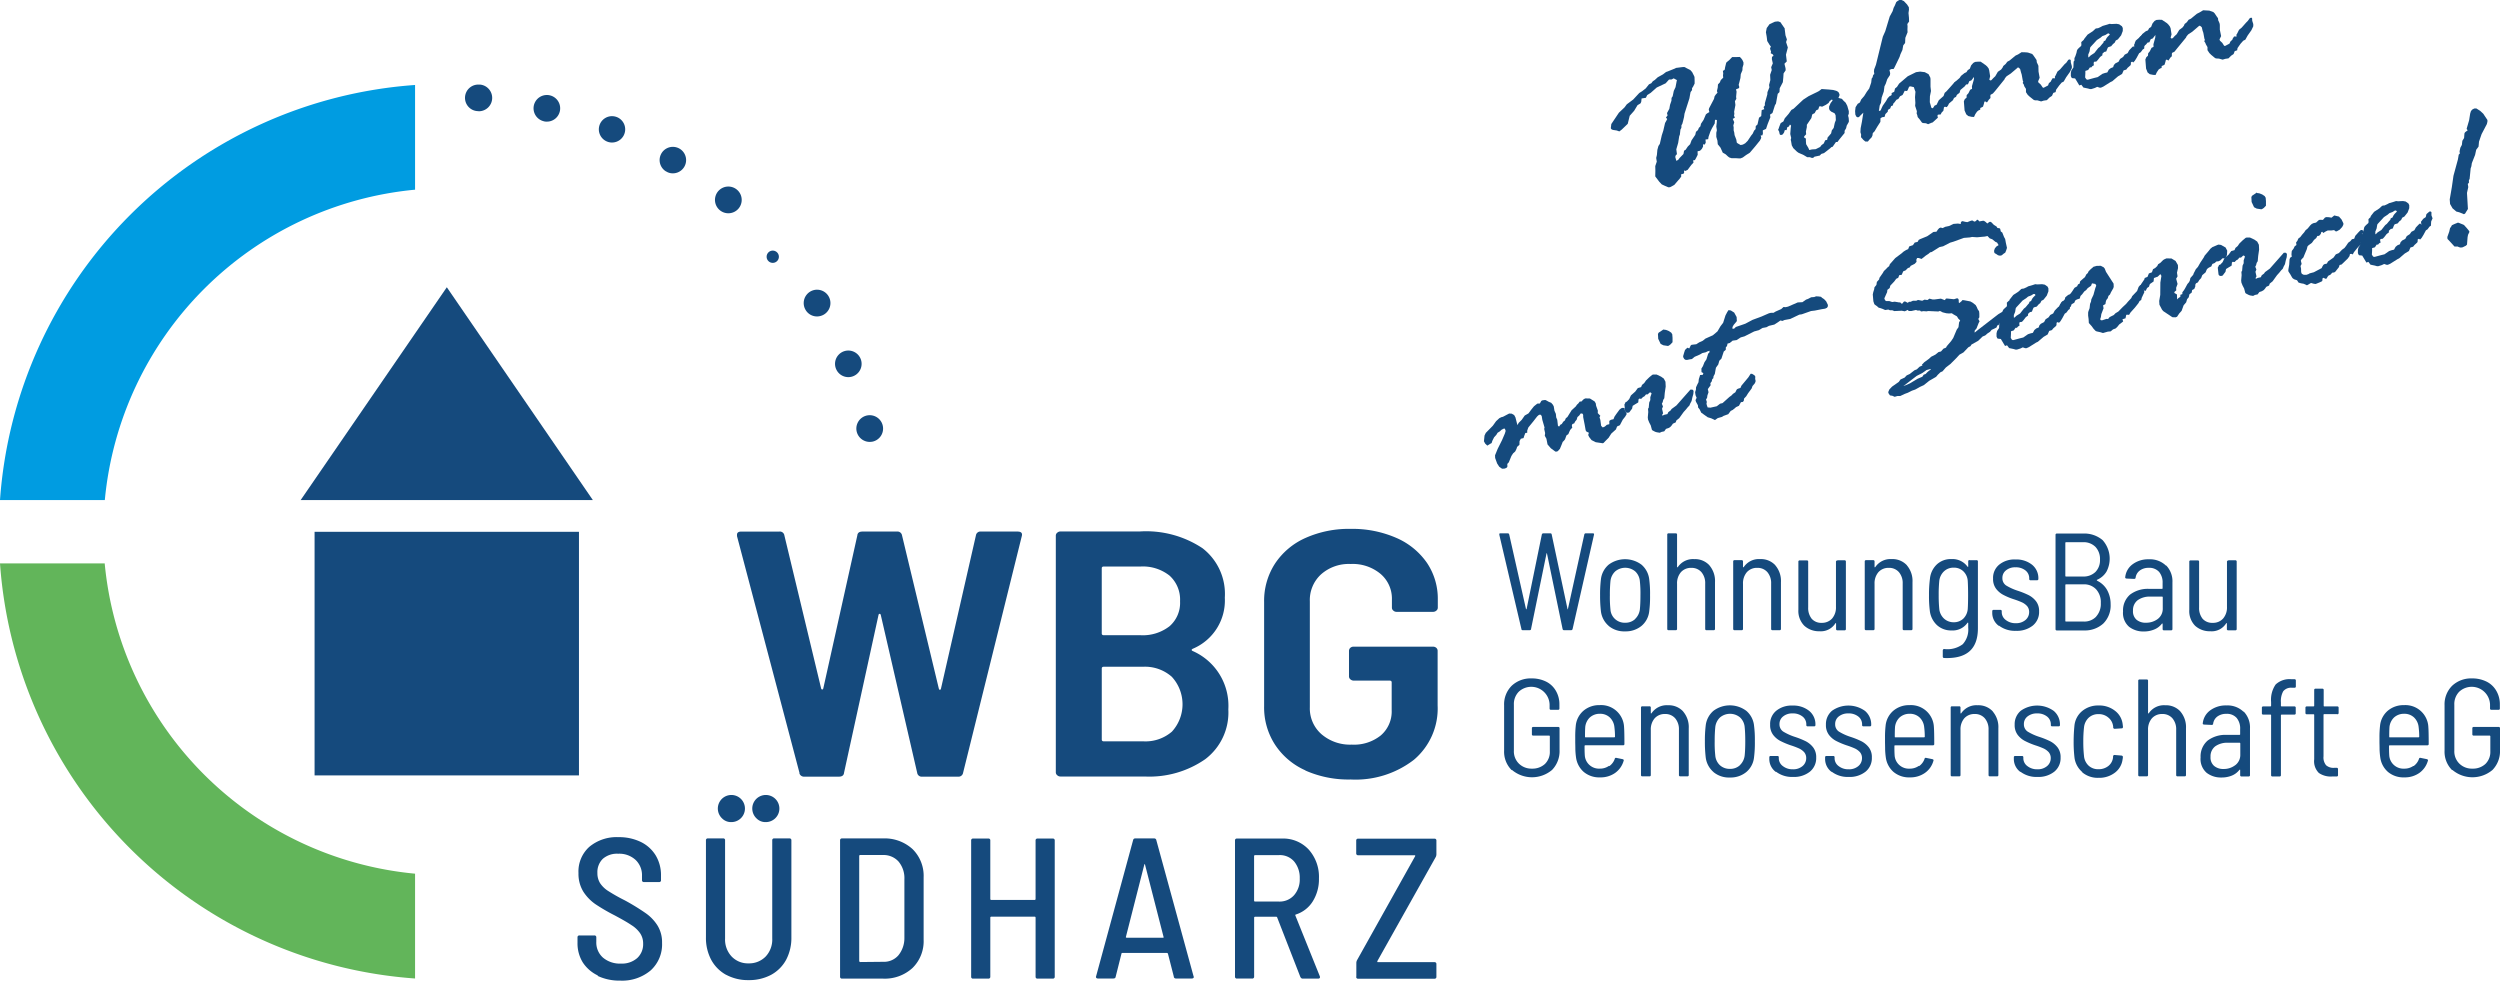 <svg id="Ebene_1" data-name="Ebene 1" xmlns="http://www.w3.org/2000/svg" width="224.476" height="88.049" viewBox="0 0 224.476 88.049">
  <g id="Gruppe_10" data-name="Gruppe 10">
    <g id="Gruppe_8" data-name="Gruppe 8" transform="translate(0 7.595)">
      <rect id="Rechteck_4" data-name="Rechteck 4" width="23.739" height="21.873" transform="translate(28.246 40.156)" fill="#154a7d"/>
      <path id="Pfad_5" data-name="Pfad 5" d="M25.76,43.716,38.882,24.61,51.993,43.716Z" transform="translate(1.238 -6.412)" fill="#154a7d"/>
      <path id="Pfad_6" data-name="Pfad 6" d="M51.3,84.14a3.288,3.288,0,0,1-1.352-1.174,3.253,3.253,0,0,1-.472-1.761v-.482a.16.16,0,0,1,.178-.178h1.331a.16.16,0,0,1,.178.178v.4a1.806,1.806,0,0,0,.6,1.415,2.353,2.353,0,0,0,1.625.535,2.067,2.067,0,0,0,1.446-.493,1.684,1.684,0,0,0,.535-1.3,1.63,1.63,0,0,0-.272-.933,2.672,2.672,0,0,0-.786-.734c-.335-.231-.838-.514-1.478-.859a16.838,16.838,0,0,1-1.75-1.017,4.007,4.007,0,0,1-1.09-1.132,3.064,3.064,0,0,1-.43-1.656,2.973,2.973,0,0,1,.985-2.369,3.833,3.833,0,0,1,2.62-.859,4.454,4.454,0,0,1,1.991.43A3.209,3.209,0,0,1,56.5,73.365a3.426,3.426,0,0,1,.472,1.8v.409a.156.156,0,0,1-.178.178H55.444a.16.16,0,0,1-.178-.178V75.2a1.887,1.887,0,0,0-.576-1.436,2.154,2.154,0,0,0-1.562-.555,1.937,1.937,0,0,0-1.373.451,1.658,1.658,0,0,0-.493,1.279,1.688,1.688,0,0,0,.241.912,2.438,2.438,0,0,0,.744.713,16.121,16.121,0,0,0,1.488.838,19.768,19.768,0,0,1,1.876,1.153,3.875,3.875,0,0,1,1.048,1.1,2.865,2.865,0,0,1,.409,1.562,3.157,3.157,0,0,1-1.017,2.463,3.962,3.962,0,0,1-2.735.922,4.592,4.592,0,0,1-2.023-.419" transform="translate(2.379 -4.147)" fill="#154a7d"/>
      <path id="Pfad_7" data-name="Pfad 7" d="M65.029,70.211a1.217,1.217,0,1,1,.828.325,1.113,1.113,0,0,1-.828-.325m-3.092,0a1.217,1.217,0,1,1,.828.325,1.113,1.113,0,0,1-.828-.325M62.3,84.255A3.358,3.358,0,0,1,60.952,82.9a4.179,4.179,0,0,1-.472-2.023v-8.7A.16.16,0,0,1,60.658,72h1.362a.156.156,0,0,1,.178.178v8.8a2.228,2.228,0,0,0,.587,1.625,2.014,2.014,0,0,0,1.52.618,2.061,2.061,0,0,0,1.541-.618,2.227,2.227,0,0,0,.587-1.625v-8.8A.16.16,0,0,1,66.611,72h1.363a.16.16,0,0,1,.178.178v8.7A4.208,4.208,0,0,1,67.68,82.9a3.358,3.358,0,0,1-1.352,1.352,4.179,4.179,0,0,1-2.023.472,4.1,4.1,0,0,1-2-.472" transform="translate(2.907 -4.315)" fill="#154a7d"/>
      <path id="Pfad_8" data-name="Pfad 8" d="M73.773,82.929l2.065-.021a1.711,1.711,0,0,0,1.373-.587,2.446,2.446,0,0,0,.535-1.572V75.5a2.316,2.316,0,0,0-.524-1.593,1.8,1.8,0,0,0-1.4-.587H73.762s-.073.021-.073.073v9.454s.021.073.073.073m-1.792,1.31V72.008a.16.16,0,0,1,.178-.178H75.8a3.71,3.71,0,0,1,2.673.954,3.362,3.362,0,0,1,1,2.536v5.607a3.362,3.362,0,0,1-1,2.536,3.676,3.676,0,0,1-2.673.954H72.148a.16.16,0,0,1-.178-.178" transform="translate(3.46 -4.142)" fill="#154a7d"/>
      <path id="Pfad_9" data-name="Pfad 9" d="M89.164,71.84h1.363a.16.16,0,0,1,.178.178V84.239a.16.16,0,0,1-.178.178H89.164a.16.16,0,0,1-.178-.178V78.925s-.021-.073-.073-.073h-3.92s-.073.021-.073.073v5.314a.16.16,0,0,1-.178.178H83.378a.16.16,0,0,1-.178-.178V72.018a.16.16,0,0,1,.178-.178h1.363a.156.156,0,0,1,.178.178v5.261s.021.073.073.073h3.92s.073-.021.073-.073V72.018a.16.16,0,0,1,.178-.178" transform="translate(4 -4.141)" fill="#154a7d"/>
      <path id="Pfad_10" data-name="Pfad 10" d="M96.584,80.718a.171.171,0,0,0,.063.031H99.9a.082.082,0,0,0,.063-.031c.021-.021.021-.031,0-.042l-1.666-6.5s-.021-.042-.031-.042-.021.01-.031.042l-1.656,6.5v.042m4.308,3.532-.535-2.086a.143.143,0,0,0-.094-.052H96.28c-.063,0-.094.021-.094.052l-.524,2.086c-.01.1-.084.157-.2.157h-1.4a.181.181,0,0,1-.136-.052.139.139,0,0,1-.021-.147l3.322-12.221a.185.185,0,0,1,.2-.157h1.687a.185.185,0,0,1,.2.157l3.343,12.221.021.052c0,.094-.063.147-.178.147H101.08a.185.185,0,0,1-.2-.157" transform="translate(4.514 -4.142)" fill="#154a7d"/>
      <path id="Pfad_11" data-name="Pfad 11" d="M107.519,73.4v4.025s.021.073.073.073h2.17a1.726,1.726,0,0,0,1.342-.566,2.134,2.134,0,0,0,.514-1.5,2.281,2.281,0,0,0-.5-1.53,1.693,1.693,0,0,0-1.352-.576h-2.17s-.073.021-.073.073m4.15,10.869-2.086-5.356s-.031-.052-.073-.052h-1.918s-.073.021-.073.073v5.3a.16.16,0,0,1-.178.178h-1.362a.16.16,0,0,1-.178-.178V72.018a.16.16,0,0,1,.178-.178H110a3.129,3.129,0,0,1,2.421.985,3.672,3.672,0,0,1,.922,2.589,3.75,3.75,0,0,1-.555,2.065,2.781,2.781,0,0,1-1.53,1.184c-.031.01-.052.042-.031.094l2.19,5.439.021.073c0,.094-.052.147-.157.147h-1.4a.21.21,0,0,1-.2-.147" transform="translate(5.086 -4.141)" fill="#154a7d"/>
      <path id="Pfad_12" data-name="Pfad 12" d="M116.2,84.238V83.012a.571.571,0,0,1,.052-.231l5.23-9.359a.12.12,0,0,0,0-.063c0-.021-.021-.021-.042-.021h-5.073a.16.16,0,0,1-.178-.178V72.028a.16.16,0,0,1,.178-.178h6.844a.16.16,0,0,1,.178.178v1.226a.571.571,0,0,1-.052.231l-5.251,9.359a.12.12,0,0,0,0,.063c0,.021.021.031.042.031h5.083a.16.16,0,0,1,.178.178v1.132a.16.16,0,0,1-.178.178h-6.844a.16.16,0,0,1-.178-.178" transform="translate(5.586 -4.141)" fill="#154a7d"/>
      <path id="Pfad_13" data-name="Pfad 13" d="M130.431,54.274l-1.981-8.447v-.052c-.01-.052.021-.084.094-.084h.66c.073,0,.115.031.136.115l1.5,6.666s.021.042.031.042.021-.01.031-.042l1.363-6.666a.135.135,0,0,1,.136-.115h.618c.084,0,.126.031.136.115l1.415,6.666s.01.042.021.042.021-.01.021-.042l1.467-6.666a.128.128,0,0,1,.136-.115h.639c.084,0,.115.042.094.136l-1.918,8.447a.135.135,0,0,1-.136.115h-.629c-.073,0-.115-.031-.136-.115l-1.4-6.771-.021-.042a.115.115,0,0,0-.021.042L131.3,54.274c0,.073-.052.115-.136.115h-.6a.121.121,0,0,1-.136-.115" transform="translate(6.175 -5.398)" fill="#154a7d"/>
      <path id="Pfad_14" data-name="Pfad 14" d="M140.214,53.287a1.42,1.42,0,0,0,.44-.87c.031-.3.052-.723.052-1.268a10.16,10.16,0,0,0-.052-1.268,1.349,1.349,0,0,0-.419-.88,1.4,1.4,0,0,0-1.792,0,1.41,1.41,0,0,0-.43.88,12.572,12.572,0,0,0-.052,1.268,10.16,10.16,0,0,0,.052,1.268,1.272,1.272,0,0,0,1.321,1.195,1.263,1.263,0,0,0,.891-.325m-2.369.608a2.049,2.049,0,0,1-.7-1.321,11.688,11.688,0,0,1-.073-1.436,11.109,11.109,0,0,1,.073-1.415,2.041,2.041,0,0,1,.692-1.321,2.463,2.463,0,0,1,2.956,0,2.041,2.041,0,0,1,.692,1.321,9.783,9.783,0,0,1,.073,1.415,10.112,10.112,0,0,1-.073,1.436,1.992,1.992,0,0,1-.692,1.321,2.225,2.225,0,0,1-1.478.493,2.172,2.172,0,0,1-1.478-.493" transform="translate(6.59 -5.292)" fill="#154a7d"/>
      <path id="Pfad_15" data-name="Pfad 15" d="M146.624,48.572a2.152,2.152,0,0,1,.5,1.509v4.182a.111.111,0,0,1-.126.126h-.629a.111.111,0,0,1-.126-.126V50.207a1.514,1.514,0,0,0-.335-1.027,1.155,1.155,0,0,0-.912-.388,1.2,1.2,0,0,0-.933.388,1.523,1.523,0,0,0-.346,1.048v4.035a.111.111,0,0,1-.126.126h-.629a.111.111,0,0,1-.126-.126V45.816a.111.111,0,0,1,.126-.126h.629a.111.111,0,0,1,.126.126v2.893s0,.031.021.031.021,0,.042-.01a1.637,1.637,0,0,1,1.478-.723,1.754,1.754,0,0,1,1.363.555" transform="translate(6.867 -5.398)" fill="#154a7d"/>
      <path id="Pfad_16" data-name="Pfad 16" d="M152.274,48.466a2.152,2.152,0,0,1,.5,1.509v4.182a.111.111,0,0,1-.126.126h-.629a.111.111,0,0,1-.126-.126V50.1a1.514,1.514,0,0,0-.335-1.027,1.155,1.155,0,0,0-.912-.388,1.2,1.2,0,0,0-.933.388,1.523,1.523,0,0,0-.346,1.048v4.035a.111.111,0,0,1-.126.126h-.629a.111.111,0,0,1-.126-.126V48.12a.111.111,0,0,1,.126-.126h.629a.111.111,0,0,1,.126.126V48.6s0,.031.021.031.021,0,.042-.01a1.637,1.637,0,0,1,1.478-.723,1.754,1.754,0,0,1,1.363.555" transform="translate(7.138 -5.292)" fill="#154a7d"/>
      <path id="Pfad_17" data-name="Pfad 17" d="M157.581,48h.629a.111.111,0,0,1,.126.126v6.037a.111.111,0,0,1-.126.126h-.629a.111.111,0,0,1-.126-.126v-.482s0-.042-.021-.042a.054.054,0,0,0-.042.021,1.54,1.54,0,0,1-1.425.713,1.942,1.942,0,0,1-1.362-.493,1.882,1.882,0,0,1-.535-1.436V48.136a.111.111,0,0,1,.126-.126h.629a.111.111,0,0,1,.126.126v4.087a1.543,1.543,0,0,0,.314,1.027,1.13,1.13,0,0,0,.891.367,1.218,1.218,0,0,0,.943-.388,1.523,1.523,0,0,0,.346-1.048V48.147a.111.111,0,0,1,.126-.126" transform="translate(7.407 -5.287)" fill="#154a7d"/>
      <path id="Pfad_18" data-name="Pfad 18" d="M163.544,48.466a2.152,2.152,0,0,1,.5,1.509v4.182a.111.111,0,0,1-.126.126h-.629a.111.111,0,0,1-.126-.126V50.1a1.514,1.514,0,0,0-.335-1.027,1.155,1.155,0,0,0-.912-.388,1.2,1.2,0,0,0-.933.388,1.523,1.523,0,0,0-.346,1.048v4.035a.111.111,0,0,1-.126.126h-.629a.111.111,0,0,1-.126-.126V48.12a.111.111,0,0,1,.126-.126h.629a.111.111,0,0,1,.126.126V48.6s0,.031.021.031.021,0,.042-.01a1.637,1.637,0,0,1,1.478-.723,1.754,1.754,0,0,1,1.363.555" transform="translate(7.68 -5.292)" fill="#154a7d"/>
      <path id="Pfad_19" data-name="Pfad 19" d="M168.771,51.129c0-.493-.01-.922-.031-1.268a1.313,1.313,0,0,0-.388-.859,1.2,1.2,0,0,0-.87-.335,1.227,1.227,0,0,0-.88.335,1.4,1.4,0,0,0-.419.859,12.577,12.577,0,0,0-.052,1.268,12.406,12.406,0,0,0,.052,1.247,1.371,1.371,0,0,0,.419.859,1.263,1.263,0,0,0,.88.335,1.22,1.22,0,0,0,.87-.335,1.366,1.366,0,0,0,.388-.859c.021-.325.031-.734.031-1.247m.126-3.134h.629a.111.111,0,0,1,.126.126v5.985c0,1.876-1.006,2.756-3.029,2.673-.084,0-.126-.052-.126-.136v-.555a.216.216,0,0,1,.052-.094.113.113,0,0,1,.084-.021,2.292,2.292,0,0,0,1.656-.43,1.947,1.947,0,0,0,.493-1.488v-.409s0-.031-.021-.042a.063.063,0,0,0-.042.01,1.617,1.617,0,0,1-1.425.692,1.879,1.879,0,0,1-1.31-.472,2.09,2.09,0,0,1-.65-1.3,10.307,10.307,0,0,1-.073-1.4,10.532,10.532,0,0,1,.084-1.467,2.033,2.033,0,0,1,.618-1.289,1.84,1.84,0,0,1,1.31-.482,1.672,1.672,0,0,1,1.446.681c.021.021.031.021.042.021s.021-.01.021-.031V48.11a.111.111,0,0,1,.126-.126" transform="translate(7.945 -5.292)" fill="#154a7d"/>
      <path id="Pfad_20" data-name="Pfad 20" d="M171.256,53.883a1.435,1.435,0,0,1-.576-1.184v-.115a.111.111,0,0,1,.126-.126h.6a.111.111,0,0,1,.126.126v.084a.874.874,0,0,0,.356.692,1.389,1.389,0,0,0,.9.293,1.278,1.278,0,0,0,.87-.283.915.915,0,0,0,.335-.723.813.813,0,0,0-.178-.524,1.448,1.448,0,0,0-.451-.335,7.215,7.215,0,0,0-.744-.283,5.694,5.694,0,0,1-.954-.4,1.937,1.937,0,0,1-.65-.555,1.438,1.438,0,0,1-.262-.9,1.532,1.532,0,0,1,.555-1.258,2.169,2.169,0,0,1,1.457-.461,2.258,2.258,0,0,1,1.5.482,1.547,1.547,0,0,1,.555,1.237v.021a.111.111,0,0,1-.126.126h-.566A.111.111,0,0,1,174,49.67v-.052a.888.888,0,0,0-.335-.7,1.365,1.365,0,0,0-.9-.283,1.27,1.27,0,0,0-.849.272.844.844,0,0,0-.325.692.773.773,0,0,0,.325.66,4.851,4.851,0,0,0,1.027.472,7.525,7.525,0,0,1,1,.4,2.006,2.006,0,0,1,.671.555,1.43,1.43,0,0,1,.272.912,1.561,1.561,0,0,1-.566,1.268,2.282,2.282,0,0,1-1.509.472,2.367,2.367,0,0,1-1.52-.461" transform="translate(8.205 -5.291)" fill="#154a7d"/>
      <path id="Pfad_21" data-name="Pfad 21" d="M179.747,53.162a1.682,1.682,0,0,0,.419-1.216,1.708,1.708,0,0,0-.419-1.226,1.477,1.477,0,0,0-1.142-.451h-1.572s-.052.021-.052.052V53.56s.01.052.052.052h1.593a1.469,1.469,0,0,0,1.132-.451m-2.777-6.645v3s.01.052.052.052h1.53a1.521,1.521,0,0,0,1.121-.409,1.487,1.487,0,0,0,.409-1.1,1.581,1.581,0,0,0-.409-1.153,1.486,1.486,0,0,0-1.121-.419h-1.53s-.052.021-.052.052m2.851,3.406a2.043,2.043,0,0,1,.891.817,2.609,2.609,0,0,1,.325,1.289,2.283,2.283,0,0,1-.66,1.74,2.452,2.452,0,0,1-1.74.618h-2.421a.111.111,0,0,1-.126-.126V45.836a.111.111,0,0,1,.126-.126h2.327a2.543,2.543,0,0,1,1.771.587,2.493,2.493,0,0,1,.346,2.84,1.838,1.838,0,0,1-.838.723q-.063.031,0,.063" transform="translate(8.466 -5.397)" fill="#154a7d"/>
      <path id="Pfad_22" data-name="Pfad 22" d="M185,53.276a1.15,1.15,0,0,0,.451-.954V51.316s-.021-.052-.052-.052h-1.08a1.849,1.849,0,0,0-1.121.325,1.121,1.121,0,0,0-.419.943.987.987,0,0,0,.325.817,1.255,1.255,0,0,0,.838.262A1.725,1.725,0,0,0,185,53.276m.765-4.8a2.042,2.042,0,0,1,.555,1.52v4.171a.111.111,0,0,1-.126.126h-.629a.111.111,0,0,1-.126-.126v-.451s0-.031-.021-.031a.079.079,0,0,0-.042.01,1.646,1.646,0,0,1-.692.524,2.425,2.425,0,0,1-.933.178,2.094,2.094,0,0,1-1.321-.419,1.636,1.636,0,0,1-.545-1.383,1.872,1.872,0,0,1,.629-1.509,2.638,2.638,0,0,1,1.729-.514h1.142s.052-.01.052-.052v-.472a1.473,1.473,0,0,0-.314-1,1.177,1.177,0,0,0-.933-.367,1.308,1.308,0,0,0-.8.241.966.966,0,0,0-.377.639c0,.073-.052.115-.136.115l-.681-.031s-.073-.01-.094-.042a.082.082,0,0,1-.021-.084,1.634,1.634,0,0,1,.671-1.163,2.328,2.328,0,0,1,1.446-.44,2.066,2.066,0,0,1,1.541.566" transform="translate(8.744 -5.291)" fill="#154a7d"/>
      <path id="Pfad_23" data-name="Pfad 23" d="M191.061,48h.629a.111.111,0,0,1,.126.126v6.037a.111.111,0,0,1-.126.126h-.629a.111.111,0,0,1-.126-.126v-.482s0-.042-.021-.042a.054.054,0,0,0-.042.021,1.529,1.529,0,0,1-1.425.713,1.942,1.942,0,0,1-1.363-.493,1.876,1.876,0,0,1-.524-1.436V48.136a.111.111,0,0,1,.126-.126h.629a.111.111,0,0,1,.126.126v4.087a1.543,1.543,0,0,0,.314,1.027,1.138,1.138,0,0,0,.9.367,1.2,1.2,0,0,0,.943-.388,1.523,1.523,0,0,0,.346-1.048V48.147a.111.111,0,0,1,.126-.126" transform="translate(9.017 -5.287)" fill="#154a7d"/>
      <path id="Pfad_24" data-name="Pfad 24" d="M129.541,66.358a2.329,2.329,0,0,1-.681-1.75V60.531a2.345,2.345,0,0,1,.681-1.75,2.48,2.48,0,0,1,1.8-.66,2.86,2.86,0,0,1,1.3.293,2.072,2.072,0,0,1,.87.828,2.373,2.373,0,0,1,.314,1.226v.346a.111.111,0,0,1-.126.126h-.629a.111.111,0,0,1-.126-.126v-.346a1.647,1.647,0,0,0-2.767-1.153,1.581,1.581,0,0,0-.44,1.174v4.119a1.54,1.54,0,0,0,.451,1.163,1.6,1.6,0,0,0,1.174.451,1.647,1.647,0,0,0,1.163-.419,1.508,1.508,0,0,0,.44-1.142V63.308s-.021-.052-.052-.052H131.48a.111.111,0,0,1-.126-.126v-.524a.111.111,0,0,1,.126-.126h2.232a.111.111,0,0,1,.126.126v1.939a2.428,2.428,0,0,1-.671,1.792,2.791,2.791,0,0,1-3.605,0" transform="translate(6.195 -4.801)" fill="#154a7d"/>
      <path id="Pfad_25" data-name="Pfad 25" d="M136.26,61.521a1.387,1.387,0,0,0-.409.859c-.021.346-.021.639-.021.87,0,.031.01.052.052.052h2.589s.052-.021.052-.052a6.8,6.8,0,0,0-.052-.859,1.388,1.388,0,0,0-.409-.87,1.253,1.253,0,0,0-.891-.335,1.319,1.319,0,0,0-.9.325m1.75,4.37a1.318,1.318,0,0,0,.482-.65.108.108,0,0,1,.147-.084l.566.115a.467.467,0,0,1,.084.052c.021.021.01.063,0,.094a2.006,2.006,0,0,1-.765,1.09,2.258,2.258,0,0,1-1.342.4,2.172,2.172,0,0,1-1.467-.482,2.093,2.093,0,0,1-.7-1.3,6.622,6.622,0,0,1-.063-.734c0-.283-.01-.514-.01-.7v-.388A8.837,8.837,0,0,1,135,62.265a2.033,2.033,0,0,1,.681-1.342,2.176,2.176,0,0,1,1.467-.514,2.063,2.063,0,0,1,2.19,1.981c.021.272.031.776.031,1.5a.111.111,0,0,1-.126.126h-3.4s-.052.021-.052.052c0,.262,0,.545.021.859a1.276,1.276,0,0,0,1.352,1.184,1.386,1.386,0,0,0,.807-.241" transform="translate(6.488 -4.691)" fill="#154a7d"/>
      <path id="Pfad_26" data-name="Pfad 26" d="M144.374,60.986a2.152,2.152,0,0,1,.5,1.509v4.182a.111.111,0,0,1-.126.126h-.629a.111.111,0,0,1-.126-.126V62.621a1.514,1.514,0,0,0-.335-1.027,1.155,1.155,0,0,0-.912-.388,1.2,1.2,0,0,0-.933.388,1.523,1.523,0,0,0-.346,1.048v4.035a.111.111,0,0,1-.126.126h-.629a.111.111,0,0,1-.126-.126V60.64a.111.111,0,0,1,.126-.126h.629a.111.111,0,0,1,.126.126v.482s0,.031.021.031.021,0,.042-.01a1.637,1.637,0,0,1,1.478-.723,1.754,1.754,0,0,1,1.363.555" transform="translate(6.759 -4.69)" fill="#154a7d"/>
      <path id="Pfad_27" data-name="Pfad 27" d="M149.194,65.807a1.42,1.42,0,0,0,.44-.88c.031-.3.052-.723.052-1.268s-.021-.964-.052-1.268a1.349,1.349,0,0,0-.419-.88,1.4,1.4,0,0,0-1.792,0,1.41,1.41,0,0,0-.43.88,12.572,12.572,0,0,0-.052,1.268,10.16,10.16,0,0,0,.052,1.268,1.349,1.349,0,0,0,.419.88,1.288,1.288,0,0,0,.9.325,1.263,1.263,0,0,0,.891-.325m-2.369.608a2.049,2.049,0,0,1-.7-1.321,11.691,11.691,0,0,1-.073-1.436,11.112,11.112,0,0,1,.073-1.415,2.041,2.041,0,0,1,.692-1.321,2.463,2.463,0,0,1,2.956,0,2.016,2.016,0,0,1,.692,1.321,9.783,9.783,0,0,1,.073,1.415,10.112,10.112,0,0,1-.073,1.436,1.992,1.992,0,0,1-.692,1.321,2.226,2.226,0,0,1-1.478.493,2.172,2.172,0,0,1-1.478-.493" transform="translate(7.022 -4.69)" fill="#154a7d"/>
      <path id="Pfad_28" data-name="Pfad 28" d="M152.156,66.4a1.435,1.435,0,0,1-.576-1.184V65.1a.111.111,0,0,1,.126-.126h.6a.111.111,0,0,1,.126.126v.084a.874.874,0,0,0,.356.692,1.389,1.389,0,0,0,.9.293,1.278,1.278,0,0,0,.87-.283.915.915,0,0,0,.335-.723.813.813,0,0,0-.178-.524,1.448,1.448,0,0,0-.451-.335,7.213,7.213,0,0,0-.744-.283,6.737,6.737,0,0,1-.954-.4,1.937,1.937,0,0,1-.65-.555,1.438,1.438,0,0,1-.262-.9,1.532,1.532,0,0,1,.555-1.258,2.169,2.169,0,0,1,1.457-.461,2.258,2.258,0,0,1,1.5.482,1.547,1.547,0,0,1,.555,1.237v.021a.111.111,0,0,1-.126.126h-.566a.111.111,0,0,1-.126-.126v-.052a.888.888,0,0,0-.335-.7,1.365,1.365,0,0,0-.9-.283,1.27,1.27,0,0,0-.849.272.844.844,0,0,0-.325.692.773.773,0,0,0,.325.66,4.85,4.85,0,0,0,1.027.472,7.525,7.525,0,0,1,1,.4,2.006,2.006,0,0,1,.671.555,1.43,1.43,0,0,1,.273.912,1.561,1.561,0,0,1-.566,1.268,2.282,2.282,0,0,1-1.509.472,2.367,2.367,0,0,1-1.52-.461" transform="translate(7.287 -4.689)" fill="#154a7d"/>
      <path id="Pfad_29" data-name="Pfad 29" d="M156.936,66.4a1.435,1.435,0,0,1-.576-1.184V65.1a.111.111,0,0,1,.126-.126h.6a.111.111,0,0,1,.126.126v.084a.874.874,0,0,0,.356.692,1.389,1.389,0,0,0,.9.293,1.278,1.278,0,0,0,.87-.283.915.915,0,0,0,.335-.723.813.813,0,0,0-.178-.524,1.448,1.448,0,0,0-.451-.335,7.215,7.215,0,0,0-.744-.283,6.735,6.735,0,0,1-.954-.4,1.936,1.936,0,0,1-.65-.555,1.438,1.438,0,0,1-.262-.9,1.563,1.563,0,0,1,.555-1.258,2.551,2.551,0,0,1,2.956.021,1.579,1.579,0,0,1,.555,1.237v.021a.111.111,0,0,1-.126.126h-.566a.111.111,0,0,1-.126-.126v-.052a.888.888,0,0,0-.335-.7,1.365,1.365,0,0,0-.9-.283,1.319,1.319,0,0,0-.859.272.844.844,0,0,0-.325.692.773.773,0,0,0,.325.66,4.85,4.85,0,0,0,1.027.472,7.524,7.524,0,0,1,1,.4,2.006,2.006,0,0,1,.671.555,1.43,1.43,0,0,1,.272.912,1.561,1.561,0,0,1-.566,1.268,2.282,2.282,0,0,1-1.509.472,2.367,2.367,0,0,1-1.52-.461" transform="translate(7.517 -4.689)" fill="#154a7d"/>
      <path id="Pfad_30" data-name="Pfad 30" d="M162.8,61.521a1.387,1.387,0,0,0-.409.859c-.021.346-.021.639-.021.87,0,.031.01.052.052.052h2.589s.052-.021.052-.052a6.8,6.8,0,0,0-.052-.859,1.388,1.388,0,0,0-.409-.87,1.253,1.253,0,0,0-.891-.335,1.319,1.319,0,0,0-.9.325m1.75,4.37a1.317,1.317,0,0,0,.482-.65.108.108,0,0,1,.147-.084l.566.115a.467.467,0,0,1,.084.052c.021.021.01.063,0,.094a1.955,1.955,0,0,1-.765,1.09,2.258,2.258,0,0,1-1.342.4,2.172,2.172,0,0,1-1.467-.482,2.093,2.093,0,0,1-.7-1.3,6.629,6.629,0,0,1-.063-.734c0-.283-.01-.514-.01-.7v-.388a8.841,8.841,0,0,1,.052-1.027,2.033,2.033,0,0,1,.681-1.342,2.176,2.176,0,0,1,1.467-.514,2.063,2.063,0,0,1,2.19,1.981c.021.272.031.776.031,1.5a.111.111,0,0,1-.126.126h-3.4s-.052.021-.052.052c0,.262,0,.545.021.859a1.276,1.276,0,0,0,1.352,1.184,1.386,1.386,0,0,0,.807-.241" transform="translate(7.763 -4.691)" fill="#154a7d"/>
      <path id="Pfad_31" data-name="Pfad 31" d="M170.9,60.986a2.152,2.152,0,0,1,.5,1.509v4.182a.111.111,0,0,1-.126.126h-.629a.111.111,0,0,1-.126-.126V62.621a1.514,1.514,0,0,0-.335-1.027,1.155,1.155,0,0,0-.912-.388,1.2,1.2,0,0,0-.933.388A1.523,1.523,0,0,0,168,62.642v4.035a.111.111,0,0,1-.126.126h-.629a.111.111,0,0,1-.126-.126V60.64a.111.111,0,0,1,.126-.126h.629a.111.111,0,0,1,.126.126v.482s0,.031.021.031.021,0,.042-.01a1.637,1.637,0,0,1,1.478-.723,1.753,1.753,0,0,1,1.362.555" transform="translate(8.034 -4.69)" fill="#154a7d"/>
      <path id="Pfad_32" data-name="Pfad 32" d="M173.106,66.4a1.435,1.435,0,0,1-.576-1.184V65.1a.111.111,0,0,1,.126-.126h.6a.111.111,0,0,1,.126.126v.084a.874.874,0,0,0,.356.692,1.389,1.389,0,0,0,.9.293,1.278,1.278,0,0,0,.87-.283.915.915,0,0,0,.335-.723.813.813,0,0,0-.178-.524,1.448,1.448,0,0,0-.451-.335,7.213,7.213,0,0,0-.744-.283,6.737,6.737,0,0,1-.954-.4,1.937,1.937,0,0,1-.65-.555,1.438,1.438,0,0,1-.262-.9,1.563,1.563,0,0,1,.555-1.258,2.551,2.551,0,0,1,2.956.021,1.579,1.579,0,0,1,.555,1.237v.021a.111.111,0,0,1-.126.126h-.566a.111.111,0,0,1-.126-.126v-.052a.888.888,0,0,0-.335-.7,1.365,1.365,0,0,0-.9-.283,1.319,1.319,0,0,0-.859.272.844.844,0,0,0-.325.692.773.773,0,0,0,.325.66,4.851,4.851,0,0,0,1.027.472,7.525,7.525,0,0,1,1,.4,2.006,2.006,0,0,1,.671.555,1.43,1.43,0,0,1,.272.912,1.561,1.561,0,0,1-.566,1.268,2.282,2.282,0,0,1-1.509.472,2.367,2.367,0,0,1-1.52-.461" transform="translate(8.294 -4.689)" fill="#154a7d"/>
      <path id="Pfad_33" data-name="Pfad 33" d="M178.426,66.414a2.049,2.049,0,0,1-.7-1.321,11.807,11.807,0,0,1-.073-1.436c0-.419.021-.9.073-1.425a1.959,1.959,0,0,1,.7-1.3,2.236,2.236,0,0,1,1.467-.493,2.281,2.281,0,0,1,1.467.472,1.768,1.768,0,0,1,.692,1.184l.031.262v.021a.209.209,0,0,1-.031.084.1.1,0,0,1-.084.031l-.629.042a.135.135,0,0,1-.136-.115.476.476,0,0,0-.01-.147,1.173,1.173,0,0,0-.419-.744,1.3,1.3,0,0,0-.891-.314,1.253,1.253,0,0,0-.891.335,1.388,1.388,0,0,0-.409.87,11,11,0,0,0-.063,1.268,11.191,11.191,0,0,0,.063,1.279,1.338,1.338,0,0,0,.409.87,1.245,1.245,0,0,0,.891.325,1.378,1.378,0,0,0,.9-.3,1.136,1.136,0,0,0,.409-.765V65c.031-.094.073-.126.147-.115l.618.052c.073.021.115.052.115.115V65.1a.553.553,0,0,1-.021.147,1.759,1.759,0,0,1-.681,1.216,2.311,2.311,0,0,1-1.478.472,2.163,2.163,0,0,1-1.467-.493" transform="translate(8.54 -4.689)" fill="#154a7d"/>
      <path id="Pfad_34" data-name="Pfad 34" d="M186.974,61.092a2.152,2.152,0,0,1,.5,1.509v4.182a.111.111,0,0,1-.126.126h-.629a.111.111,0,0,1-.126-.126V62.727a1.514,1.514,0,0,0-.335-1.027,1.156,1.156,0,0,0-.912-.388,1.2,1.2,0,0,0-.933.388,1.523,1.523,0,0,0-.346,1.048v4.035a.111.111,0,0,1-.126.126h-.629a.111.111,0,0,1-.126-.126V58.336a.111.111,0,0,1,.126-.126h.629a.111.111,0,0,1,.126.126v2.893s0,.031.021.031.021,0,.042-.01a1.637,1.637,0,0,1,1.478-.723,1.754,1.754,0,0,1,1.363.555" transform="translate(8.807 -4.796)" fill="#154a7d"/>
      <path id="Pfad_35" data-name="Pfad 35" d="M191.643,65.8a1.15,1.15,0,0,0,.451-.954V63.836s-.021-.052-.052-.052h-1.08a1.849,1.849,0,0,0-1.121.325,1.121,1.121,0,0,0-.419.943.987.987,0,0,0,.325.817,1.26,1.26,0,0,0,.838.272,1.668,1.668,0,0,0,1.059-.346m.765-4.8a2.042,2.042,0,0,1,.555,1.52v4.171a.111.111,0,0,1-.126.126h-.629a.111.111,0,0,1-.126-.126v-.451s0-.031-.021-.031a.079.079,0,0,0-.042.01,1.647,1.647,0,0,1-.692.524,2.424,2.424,0,0,1-.933.168,2.094,2.094,0,0,1-1.321-.419,1.636,1.636,0,0,1-.545-1.383,1.872,1.872,0,0,1,.629-1.509,2.638,2.638,0,0,1,1.729-.514h1.142s.052-.01.052-.052v-.472a1.473,1.473,0,0,0-.314-1,1.162,1.162,0,0,0-.933-.367,1.308,1.308,0,0,0-.8.241.966.966,0,0,0-.377.639c0,.073-.052.115-.136.115l-.681-.031a.241.241,0,0,1-.094-.031.087.087,0,0,1-.021-.084,1.634,1.634,0,0,1,.671-1.163,2.328,2.328,0,0,1,1.446-.44,2.066,2.066,0,0,1,1.541.566" transform="translate(9.063 -4.689)" fill="#154a7d"/>
      <path id="Pfad_36" data-name="Pfad 36" d="M195.708,59.249a1.805,1.805,0,0,0-.22,1.017v.314s.021.052.052.052h1.153a.111.111,0,0,1,.126.126v.482a.111.111,0,0,1-.126.126h-1.153s-.052.021-.052.052v5.377a.111.111,0,0,1-.126.126h-.629a.111.111,0,0,1-.126-.126V61.418s-.01-.052-.052-.052h-.65a.111.111,0,0,1-.126-.126v-.482a.111.111,0,0,1,.126-.126h.65s.052-.021.052-.052v-.346a2.4,2.4,0,0,1,.409-1.572,1.822,1.822,0,0,1,1.425-.472h.262a.111.111,0,0,1,.126.126v.514a.111.111,0,0,1-.126.126h-.22a.894.894,0,0,0-.786.314" transform="translate(9.316 -4.797)" fill="#154a7d"/>
      <path id="Pfad_37" data-name="Pfad 37" d="M200.35,61.285h-1.163s-.052.021-.052.052v3.731a1.093,1.093,0,0,0,.231.807.994.994,0,0,0,.734.231h.21a.111.111,0,0,1,.126.126v.524a.111.111,0,0,1-.126.126h-.377a1.869,1.869,0,0,1-1.216-.314,1.479,1.479,0,0,1-.419-1.226V61.348s-.01-.052-.052-.052h-.608a.111.111,0,0,1-.126-.126v-.451a.111.111,0,0,1,.126-.126h.608s.052-.021.052-.052V59.126a.111.111,0,0,1,.126-.126h.6a.111.111,0,0,1,.126.126v1.415s.01.052.052.052h1.163a.111.111,0,0,1,.126.126v.451a.111.111,0,0,1-.126.126" transform="translate(9.495 -4.758)" fill="#154a7d"/>
      <path id="Pfad_38" data-name="Pfad 38" d="M205.16,61.521a1.387,1.387,0,0,0-.409.859c-.021.346-.021.639-.021.87,0,.031.01.052.052.052h2.589s.052-.021.052-.052a6.8,6.8,0,0,0-.052-.859,1.388,1.388,0,0,0-.409-.87,1.253,1.253,0,0,0-.891-.335,1.319,1.319,0,0,0-.9.325m1.75,4.37a1.317,1.317,0,0,0,.482-.65.108.108,0,0,1,.147-.084l.566.115a.467.467,0,0,1,.084.052c.021.021.01.063,0,.094a2.006,2.006,0,0,1-.765,1.09,2.258,2.258,0,0,1-1.342.4,2.172,2.172,0,0,1-1.467-.482,2.093,2.093,0,0,1-.7-1.3,6.622,6.622,0,0,1-.063-.734c0-.283-.01-.514-.01-.7v-.388a8.837,8.837,0,0,1,.052-1.027,2.033,2.033,0,0,1,.681-1.342,2.176,2.176,0,0,1,1.467-.514,2.063,2.063,0,0,1,2.19,1.981c.021.272.031.776.031,1.5a.111.111,0,0,1-.126.126h-3.385s-.052.021-.052.052c0,.262,0,.545.021.859a1.276,1.276,0,0,0,1.352,1.184,1.386,1.386,0,0,0,.807-.241" transform="translate(9.8 -4.691)" fill="#154a7d"/>
      <path id="Pfad_39" data-name="Pfad 39" d="M210.111,66.358a2.328,2.328,0,0,1-.681-1.75V60.531a2.345,2.345,0,0,1,.681-1.75,2.48,2.48,0,0,1,1.8-.66,2.86,2.86,0,0,1,1.3.293,2.072,2.072,0,0,1,.87.828,2.373,2.373,0,0,1,.314,1.226v.346a.111.111,0,0,1-.126.126h-.629a.111.111,0,0,1-.126-.126v-.346a1.647,1.647,0,0,0-2.767-1.153,1.581,1.581,0,0,0-.44,1.174v4.119a1.54,1.54,0,0,0,.451,1.163,1.6,1.6,0,0,0,1.174.451A1.647,1.647,0,0,0,213.1,65.8a1.508,1.508,0,0,0,.44-1.142V63.308s-.021-.052-.052-.052H212.05a.111.111,0,0,1-.126-.126v-.524a.111.111,0,0,1,.126-.126h2.232a.111.111,0,0,1,.126.126v1.939a2.428,2.428,0,0,1-.671,1.792,2.791,2.791,0,0,1-3.605,0" transform="translate(10.068 -4.801)" fill="#154a7d"/>
      <path id="Pfad_40" data-name="Pfad 40" d="M37.269,16.692V7.28A40.216,40.216,0,0,0,0,44.549H9.412A30.894,30.894,0,0,1,37.28,16.681" transform="translate(0 -7.245)" fill="#009ce1"/>
      <path id="Pfad_41" data-name="Pfad 41" d="M9.412,48.27H0A40.216,40.216,0,0,0,37.269,85.54V76.128A30.894,30.894,0,0,1,9.4,48.26" transform="translate(0 -5.275)" fill="#62b55a"/>
      <path id="Pfad_42" data-name="Pfad 42" d="M41.055,9.629h-.094a1.193,1.193,0,1,1,.178-2.379h.084a1.2,1.2,0,0,1-.094,2.39h-.094m5.88.9A1.195,1.195,0,1,1,48.35,9.65a1.186,1.186,0,0,1-1.163.922.809.809,0,0,1-.272-.031m5.66,1.813h0a1.183,1.183,0,1,1,.451.094,1.121,1.121,0,0,1-.451-.094m5.3,2.683h0a1.189,1.189,0,1,1,.629.178,1.09,1.09,0,0,1-.618-.178m4.821,3.48a1.2,1.2,0,1,1,1.687-.136,1.2,1.2,0,0,1-1.687.136m4.213,4.192a.55.55,0,1,0,0-.01m3.511,4.8h0a1.2,1.2,0,1,1,1.645.388,1.243,1.243,0,0,1-.629.178,1.184,1.184,0,0,1-1.017-.566m2.725,5.282a1.193,1.193,0,1,1,1.562.639,1.171,1.171,0,0,1-.461.094,1.19,1.19,0,0,1-1.1-.734m1.855,5.639h0a1.2,1.2,0,1,1,1.446.88,1.3,1.3,0,0,1-.283.031,1.206,1.206,0,0,1-1.163-.912" transform="translate(1.916 -7.246)" fill="#154a7d"/>
      <path id="Pfad_43" data-name="Pfad 43" d="M68.758,67.235,63.14,45.949v-.126c0-.189.136-.283.388-.283h3.406a.409.409,0,0,1,.461.346l3.3,13.74c.021.063.052.094.1.094s.084-.042.1-.126l3.05-13.709c.021-.231.178-.346.461-.346h3.092a.415.415,0,0,1,.461.346l3.3,13.74c.021.084.063.126.1.126s.084-.042.1-.126l3.134-13.74a.409.409,0,0,1,.461-.346h3.27c.335,0,.461.136.388.409L83.441,67.2a.415.415,0,0,1-.461.346h-3.2a.409.409,0,0,1-.461-.346l-3.27-14.18c-.021-.063-.052-.094-.1-.094s-.084.031-.1.094L72.751,67.2c-.021.231-.178.346-.461.346H69.2a.43.43,0,0,1-.461-.314" transform="translate(3.035 -5.405)" fill="#154a7d"/>
      <path id="Pfad_44" data-name="Pfad 44" d="M100.889,63.494a3.644,3.644,0,0,0-.021-4.915,3.637,3.637,0,0,0-2.589-.9H94.758c-.115,0-.178.052-.178.157v6.383c0,.1.063.157.178.157h3.553a3.629,3.629,0,0,0,2.578-.88M94.579,48.842V54.69c0,.1.063.157.178.157h3.3a3.906,3.906,0,0,0,2.61-.807,2.779,2.779,0,0,0,.943-2.243,2.9,2.9,0,0,0-.943-2.3,3.855,3.855,0,0,0-2.61-.817h-3.3c-.115,0-.178.052-.178.157m9.286,17.146a8.791,8.791,0,0,1-5.419,1.551H90.88a.41.41,0,0,1-.3-.115.332.332,0,0,1-.126-.262V45.907a.332.332,0,0,1,.126-.262.437.437,0,0,1,.3-.115h7.137a9.154,9.154,0,0,1,5.6,1.5,5.177,5.177,0,0,1,2.012,4.444,4.7,4.7,0,0,1-2.882,4.591q-.173.094-.031.189a5.363,5.363,0,0,1,3.228,5.251,5.251,5.251,0,0,1-2.075,4.475" transform="translate(4.348 -5.406)" fill="#154a7d"/>
      <path id="Pfad_45" data-name="Pfad 45" d="M112.01,66.995a6.328,6.328,0,0,1-2.735-2.316,6.14,6.14,0,0,1-.975-3.438v-9.37a6.14,6.14,0,0,1,.975-3.438,6.378,6.378,0,0,1,2.735-2.306,9.549,9.549,0,0,1,4.067-.817,9.843,9.843,0,0,1,4.087.807,6.459,6.459,0,0,1,2.756,2.243,5.769,5.769,0,0,1,.975,3.3v.723a.332.332,0,0,1-.126.262.437.437,0,0,1-.3.115H120.2a.41.41,0,0,1-.3-.115.332.332,0,0,1-.126-.262v-.723a2.917,2.917,0,0,0-1.017-2.306,3.9,3.9,0,0,0-2.683-.891,3.749,3.749,0,0,0-2.652.922,3.119,3.119,0,0,0-1.017,2.432v9.5a3.076,3.076,0,0,0,1.048,2.432,3.935,3.935,0,0,0,2.715.933,3.841,3.841,0,0,0,2.61-.828,2.83,2.83,0,0,0,.975-2.274V59.092c0-.1-.063-.157-.178-.157h-3.228a.457.457,0,0,1-.3-.115.332.332,0,0,1-.126-.262v-2.3a.369.369,0,0,1,.126-.272.43.43,0,0,1,.3-.1h7.106a.448.448,0,0,1,.3.1.353.353,0,0,1,.126.272v4.9a6.027,6.027,0,0,1-2.128,4.884,8.57,8.57,0,0,1-5.681,1.771A9.549,9.549,0,0,1,112,67.005" transform="translate(5.206 -5.417)" fill="#154a7d"/>
    </g>
    <g id="Gruppe_9" data-name="Gruppe 9" transform="translate(133.242)">
      <path id="Pfad_46" data-name="Pfad 46" d="M130.138,36.53l-.052-.2-.126-.493-.115-.21-.22-.126-.231-.01-.021.01-.535.283-.136.031-.189.094-.293.272-.293.409-.629.639-.115.241-.052.514.115.21.189.178.272-.168.115-.063.063-.2.157-.314.2-.22.115-.189.2-.126.157-.147.231-.115.073.042.063.178-.073.241-.252.587-.388.776-.241.587.01.241.178.493.189.293.252.178.231-.01.157-.063.073-.073.021-.063-.01-.22.136-.147.231-.566.157-.241.178-.157.042-.073.084-.178.052-.168.21-.189.01-.335.115-.21.22-.052h.021l.063-.2.1-.262.168-.021v-.189l.1-.283.461-.566.325-.419.136-.126.094-.042h.073l.063.052.052.084.052.325.2.692-.031.126.084.377-.031.241.147.262.1.514.3.346.409.3h.1l.115-.042.189-.21.189-.461.063-.168.042-.031.115-.126.052-.073.063-.178.063-.168.168-.115.084-.2.084-.178.189-.21-.042-.147.021-.126.084-.073.1-.021.1-.189.126-.147.073-.241.157-.136.136-.189.126.01.052.031.042.094v.189l.136.692.084.472.021.063.063.084.21.1-.063.2.084.178.22.283.377.189.639.094.073-.042.168-.178.272-.272.241-.377.419-.377.1-.262.252-.115.262-.5.21-.262.126-.21.01-.042v-.021l-.157-.3-.031-.21-.21-.01-.021.01-.073.031-.147.115-.3.409-.157.231-.084.22-.22.052-.126.073-.031.042v.283l-.22.052-.178.157-.189.084-.147-.147-.073-.535-.073-.231.073-.136-.231-.241.01-.22-.157-.44-.031-.21-.01-.021-.094-.157-.419-.262-.409-.01-.115.052-.084.063-.157.168h-.147l-.147.189-.1.084-.115.168-.377.346-.377.608-.136.1-.084.2-.147.115-.136.21-.115.052-.126.178-.1-.073-.063-.535-.094-.22-.031-.314-.126-.283-.063-.388-.01-.021-.073-.136-.147-.168-.21-.084-.262-.147-.073-.021-.168.021-.115.021-.073.063-.115.21-.231.01-.3.241-.262.325-.231.314-.335.189-.272.388-.273.272Z" transform="translate(-127.13 1.641)" fill="#154a7d"/>
      <path id="Pfad_47" data-name="Pfad 47" d="M139.265,34.78l-.1.189.021.189.042.367v.042l.052.084.094.052h.126l.115-.042.094-.136.147-.189.052-.252.2-.126.262-.157.042-.031.021-.262.063-.073.178.021.157-.157.136-.073.136-.168h.147l.189-.178h.084l.084.084-.115.346v.252l-.1.231-.042.461-.063.094.021.293-.042.482.021.189.1.252.147.283.1.377.052.063.241.126.136.042.262.042h.021l.157-.073.241-.052.157-.22.22-.073.168-.1.115-.126.115-.168.252-.115.063-.178.252-.2.4-.555.2-.22.178-.22.136-.136.084-.2.115-.21.073-.335.084-.293.021-.262-.042-.094-.073-.042h-.168l-1.258,1.425-.43.314-.094.136-.2.147-.084.178-.283.063-.147.073-.052-.052.094-.157-.094-.409.084-.2-.1-.252.073-.136.052-.21.094-.147.042-.472.084-.576-.021-.43-.147-.283-.252-.178-.4-.189h-.3l-.094.031-.262.22-.293.283-.157.231-.2.168-.084.2-.293.084-.231.314-.388.346-.157.335-.22.231-.115.031Zm3.417-6.55h-.021l-.2.136-.22.147-.063.115.021.388v.042l.22.461.241.126.419.063.094-.042.126-.094.189-.2v-.4l-.021-.252V28.67l-.094-.157-.22-.147-.252-.1-.22-.031Z" transform="translate(-126.552 1.357)" fill="#154a7d"/>
      <path id="Pfad_48" data-name="Pfad 48" d="M144.577,30l-.21.2-.073.22-.094.325v.094l.084.157.094.084.157.021.241-.052.21-.031.241-.2.482-.21.21-.126.314-.073.136-.073.2-.063-.01.147-.115.115-.157.514-.178.262-.136.346-.136.22.01.314.168.094-.063.157-.231.01-.063.21-.052.157-.031.283-.094.178-.126.273-.01.22-.052.147-.021.094.042.262.094.22-.084.178-.01.084.052.126.157.283.021.21.126.147.115.231.031.073.189.136.4.283.314.094.335.157.252-.178.356-.1.157-.094.43-.157.22-.293.189-.094.3-.252.252-.115.178-.325.168-.021.084-.094.031-.21.189-.2.168-.272.325-.44.073-.21.189-.22.052-.094.042-.136-.042-.189.01-.21-.01-.021-.063-.094-.22-.136h-.126l-.2.314-.629.755-.084.2-.2.063-.094.042-.063.073-.1.21-.22.147-.136.147-.178.126-.618.555-.22.052-.3.231-.283.063-.283.063-.252-.021-.073-.2-.031-.136v-.01l.031-.147-.073-.22.094-.147.031-.22.1-.283-.063-.283.252-.346-.021-.189.115-.147.052-.21.094-.084.021-.178.115-.21.1-.555.21-.293.094-.335.189-.189.21-.639.178-.147.01-.241.1-.094.052-.231.2-.052.252-.21.367-.052.367-.241.335-.094.87-.44.419-.115.335-.2.346-.063.231-.126.482-.115.325-.21.22-.157.178.042.021-.01.168-.073.514-.094.817-.388.22-.031.828-.293.346-.042.629-.126.273-.042h.01l.178-.084.073-.115.01-.136-.157-.325-.189-.2-.178-.115-.1-.094-.22-.031-.22-.01-.168.063-.272.021-.283.147-.178.063-.325.231-.419.021-.87.377-.136.031-.1.021-.168-.021-.21.189-.5.22-.189.115h-.231l-.178.042-.671.293-.807.3-.65.346-.849.293-.136.136-.136.031-.042-.052.021-.126.1-.178.231-.272.052-.073L149,27.246l-.22-.4-.3-.189-.21-.031-.115.178-.157.3-.21.66-.241.314-.262.451-.157.136-.262.22-.671.3-.231.189-.325.147-.262.168-.346.042h-.021l-.084.021-.052.052-.126.262Z" transform="translate(-126.309 1.22)" fill="#154a7d"/>
      <path id="Pfad_49" data-name="Pfad 49" d="M164.916,31.9l-.273.126-.241.231-.21.084-.43.335-.272.126-.189.2-.367.168-.157.22-.6.419-.241.252-.094.22v.1l.126.189L162,34.6l.2.031.21.094.252-.073h.252l.4-.189.272-.1.377-.189.293-.1.409-.231.367-.168.482-.388.618-.356.147-.178.241-.231.189-.084.3-.346.409-.314.514-.514.3-.325.356-.2.44-.461.189-.1.094-.147.6-.335.4-.388.231-.094.189-.168.241-.157.147-.178.252-.115.189-.1.063-.178.115-.031.1-.178.252-.2.052-.052.052-.147.031-.3.052-.231v-.021l-.01-.042-.073-.042h-.084l-.388.231-1.792,1.383-.335.273v-.178l.168-.2.189-.482.084-.157-.115-.21.094-.147v-.335l-.021-.2-.031-.052-.094-.136-.084-.2-.1-.178-.252-.2-.22-.126-.514-.1-.157-.021H168.5l-.084.1-.2.168-.052-.063v-.241l-.031-.031L168.1,25.9l-.094-.021-.272.084-.608-.063h-.084l-.052.031v.021l-.084.094-.346-.136-.555.073h-.2l-.272-.073-.178.126L165.094,26l-.21.1-.377-.073-.157.073h-.3l-.21.094h-.147l-.1.094-.241-.126h-.063l-.063.031-.136.168h-.063l-.115-.115h-.126l-.367-.063-.231.031-.252-.084h-.283l-.042-.021-.063-.063-.042-.094-.021-.073.031-.063.22-.493.021-.2.21-.168.052-.21.356-.377.178-.241.178-.084.094-.241.22-.031.136-.314.21-.084.21-.21.157-.052.094-.147.356-.178.168-.178-.021-.189.073-.157h.147l.252.084.377-.3.241-.157.157-.136.136-.031.7-.44.325-.073.629-.325.314-.094.922-.335.535-.042.2-.042.451.031.44-.042.252-.021.241-.052.2.21.231.084.283.231.147.063.136.231-.2.126-.136.168-.063.178v.147l.021.052.031.052.147.084.147.1.115.031h.136l.094-.031.157-.136.147-.094.084-.2.073-.231-.1-.451-.063-.346-.1-.178-.157-.4-.136-.1-.052-.231-.052-.052-.2-.031-.073-.126-.241-.147-.231-.241h-.021l-.021-.031h-.1l-.042.01-.178.136-.157-.147-.126-.084-.084-.021-.346.063-.136-.147h-.084l-.084.115-.157.052-.147-.1h-.084l-.157.052-.231.094-.2-.031-.2-.052h-.063l-.063.031-.031.042-.031.063v.115l-.252-.042-.4.031-.4.189-.346.073-.231.115-.157-.042h-.042l-.115.052-.115.126-.126.189-.272.021-.566.388-.639.262-.115.063-.1.178-.262.063-.157.231-.335.115-.094.241-.189.084-.22.136-.178.157-.576.43-.367.419-.115.126-.063.178-.147.115-.136.147-.189.178-.1.178-.3.43-.031.147-.2.22-.042.272-.178.22-.021.168-.084.262-.042.21.052.608.073.22.042.073.21.147.136.126.388.126.21.094.283-.042.147.063h.21l.178.073.671-.031.272.052.272-.126.084.1h.231l.419-.094.136.052h.231l.084.084.241-.031.262.021.136-.031.922.042.136-.052.168.084.073.042.335.084.241.021.252-.021.147.1L168,27.5l.136.22.157.147-.1.178-.052.43-.157.22-.314.744-.189.283-.388.451-.073.136-.231.094-.22.252-.22.052-.283.231-.377.189-.189.178-.43.314-.22.231Zm-1.708,1.845.272-.2.912-.7.514-.262.367-.262.377-.1v.052l-.262.2-.21.21-.157.052-.126.189-.419.178-.7.419-.388.168-.178.063Z" transform="translate(-125.53 0.905)" fill="#154a7d"/>
      <path id="Pfad_50" data-name="Pfad 50" d="M172.224,25.775l-.178.157-.073.073v.042l.01.2-.021.1-.178.157-.136.136-.052.115-.042.21-.1.3-.084.178v.22l-.073.094-.021.524-.178.262-.052.21v.293l.052.126.052.063.283.031.377.629.178-.063.189.252.4.084.178.052h.126l.314-.1.21-.1.21.073h.126l.21-.094.65-.409.157-.073.514-.44.367-.22.136-.314.241-.073.115-.147.252-.22.031-.052.021-.084v-.157l.115-.063.1.073.136-.147.168-.273.22-.409.147-.094.178-.241.126-.084.021-.377.126-.283-.1-.272v-.283l-.031-.031-.052-.031H177.5l-.126.1-.157.136-.063.272-.22.147-.21.262.042.273-.094-.115-.084.021-.1.1-.22.231-.136.252-.262.136-.147.21-.272.178-.136.252-.283.147-.073.073-.063.073-.063.189-.21.084-.178.147-.136.252-.22.052-.22.073-.419.293-.3.073-.576.157h-.084l-.073-.042-.094-.157.021-.367v-.22l.252-.084.157-.231h.126l.094-.115.136-.073-.021-.189.031-.126.21-.031.136-.147.21-.272.2-.147v-.147l.168-.157.178-.042.094-.241.052-.115.042-.031.252-.073.168-.2.147-.115.1-.2.189-.1.293-.367.147-.388v-.262l-.073-.157-.252-.178-.241-.042-.44.021-.178-.021-.22.073-.4.115-.168.094-.252.115h-.063l-.147.031-.262.241-.461.3-.346.44Zm.377,1.562v-.22l.115-.283.052-.314.031-.063.084-.094.3-.325.2-.22.335-.22.157-.136.272-.1.22-.136h.1l.084.094-.21.21-.094.126-.1.2-.147.073-.031.126-.115.126-.2.241-.147.115-.346.44-.335.21-.157.157h-.084Z" transform="translate(-125.019 1.171)" fill="#154a7d"/>
      <path id="Pfad_51" data-name="Pfad 51" d="M178.11,24.435l-.084.178-.22.126-.021.021-.22.335-.126.168-.2.168-.084.2-.147.073-.168.178-.168.094-.084.1-.073.147-.157.262.031.3.021.094.052.1.094.063h.147l.115-.042.084-.094.136-.231.231-.115.189-.126.073-.21.241-.136.084-.2.147-.094.262-.084.063-.231.157-.157.178-.241.178-.136.136-.168.3-.21.084-.22.3.052.031.052.031.052.021.052-.084.22-.168.608-.189.4-.031.21-.084.2-.042.388-.1.262-.031.126v.283l.042.3.021.356.262.293.157.22.189.2.094.042.335.073.231.073.44-.126.252-.021.21-.178.231-.084.157-.147.178-.22.168-.126.178-.136-.063-.2.273-.084.063-.293.031-.031.231.01.126-.21.388-.43.325-.409.1-.189.147-.094.042-.189.241-.514-.084-.377.042-.2-.21-.094H183.8l-.126.052-.126.147-.136.367-.44.461-.084.178-.3.325-.168.2-.293.272-.4.409-.262.157-.147.157-.367.178-.147.178-.147-.01-.377.126H180.2l-.042-.01-.063-.084.063-.189.042-.272.2-.524-.042-.262.21-.115.031-.2.052-.168.126-.157.063-.21.136-.126.084-.189.21-.367.042-.126-.01-.293-.681-1.059-.115-.293-.094-.115-.262-.136-.377.01-.293.084-.021.031-.21.178-.189.189-.073.157-.136.126-.115.231-.43.377-.063.231Z" transform="translate(-124.763 1.096)" fill="#154a7d"/>
      <path id="Pfad_52" data-name="Pfad 52" d="M184.01,23.853l-.252.1-.031.126-.3.44-.063.178-.01.126.021.031.22.094.136.147.094.01.031-.01.115-.241.168-.115.084-.241.335-.231.031-.314.335-.115.241-.231.094.157-.094.6-.01,1.111-.094.545.021.335.231.44.115.136.817.545.283.01.136-.052.2-.3.21-.231.178-.493.231-.272.084-.283.147-.168.063-.272.2-.147.042-.231.189-.1.01-.021.084-.2v-.157l.063-.126.168-.084.126-.21.168-.178.1-.262.3-.252.094-.231.042-.073.147-.115.231-.115.094-.22.21-.084.147-.136.2-.021.168-.084.178-.178h.231l.084-.073.094-.241.021-.377-.147-.283-.409-.231-.22-.031-.1.031-.461.2-.178.147-.147.189-.367.43-.084.168-.3.451-.22.388-.189.21-.1.2-.084.157-.052.147-.252.283-.042.21-.073.157-.147.168-.21.388-.1.168-.147.189V25.4l-.178.063v.178l-.189.126-.063.094h-.031l-.021-.231v-.178l-.021-.031-.2-.115-.021-.094.178-.147-.01-.231.126-.346-.126-.472.126-.21-.052-.325.094-.419-.01-.272-.21-.367-.367-.22-.451-.01-.168.073-.126.073-.262.262-.189.115-.084.168-.189.178-.189.1-.1.283-.272.1Z" transform="translate(-124.427 1.007)" fill="#154a7d"/>
      <path id="Pfad_53" data-name="Pfad 53" d="M190.1,23.05l-.1.189.021.189.042.367v.042l.052.094.094.052h.126l.115-.042.094-.136.147-.189.052-.252.2-.126.262-.157.042-.031.021-.262.063-.073.178.021.157-.157.136-.073.136-.168h.147l.189-.178h.084l.084.084-.115.346v.252l-.1.22-.042.461-.063.094.021.293-.042.482.021.189.1.252.147.283.1.377.052.063.241.126.136.052.262.042h.021l.157-.084.241-.052.157-.21.22-.073.168-.1.115-.126.115-.168.252-.115.063-.178.252-.2.4-.555.2-.22.178-.22.136-.136.084-.2.115-.21.073-.335.084-.293.021-.262-.042-.094L196.1,21.9h-.168l-1.258,1.425-.43.314-.094.136-.2.147-.084.178-.283.063-.147.073-.052-.052.094-.157-.094-.419.084-.2-.1-.252.073-.136.052-.21.094-.147.042-.472.084-.576-.021-.43-.147-.283-.252-.178-.4-.189h-.3l-.094.031-.262.22-.293.283-.157.231-.2.168-.084.2-.293.084-.231.314-.388.346-.157.335-.22.231-.115.021Zm3.417-6.55H193.5l-.2.136-.22.147-.063.115.021.4v.042l.22.472.241.126.419.063.094-.042.126-.084.189-.2v-.4l-.021-.252v-.052l-.094-.157-.22-.147-.252-.1-.22-.031Z" transform="translate(-124.108 0.793)" fill="#154a7d"/>
      <path id="Pfad_54" data-name="Pfad 54" d="M196.354,22.16l-.147.094-.052.147-.031.472-.073.43-.01.147.042.084.126.189.178.314.063.073.126.084.252.084.136.21.22.063.241.042.293.136.367-.21.21.063.178.031.052-.01.335-.136.21-.1.042-.094-.01-.136.084-.084.21.094.084-.021.1-.178.084-.1h.021l.147-.073.157-.178.178-.021.042-.031.073-.052.094-.126.21-.262.063-.2.178-.042.555-.535.157-.22.042-.189.147-.01.1.052.115-.21.168-.21.178-.22.136-.136.168-.115-.031-.2.031-.084.189-.157.042-.094v-.178l-.042-.1-.136-.147.115-.052.021-.178-.042-.073-.073-.042h-.1l-.052.031-.157.157-.3.335-.1.262-.2.042-.136.168-.2.147-.189.283-.147.189-.22.157-.283.3-.272.115-.21.293-.493.346-.1.189-.22.052-.094.063-.073.115-.084.178-.189.1-.514.272-.377.1-.1.063-.178.063h-.252l-.168-.084-.052-.126-.01-.031-.01-.314L197.14,23l.1-.189-.073-.3.063-.115.168-.168.084-.21.22-.524.063-.252.084-.094.314-.231.189-.262.2-.168.1-.189h.1l.094-.042.115-.147.042-.147.084-.042.1.115.189-.126.189-.094.042-.01h.314l.231-.031.168.126.1-.031.241-.136.22-.241.1-.189.01-.136-.168-.346-.231-.262-.419-.1-.252.2-.231-.042-.252-.01-.115.052-.168.2-.21-.01-.126.01h-.021l-.262.241-.241.052-.147.073-.126.115-.231.283-.2.168-.126.189-.178.2-.168.22-.178.136-.084.2-.115.147.031.231-.157.115-.1.21-.147.189-.021.063-.021.262Z" transform="translate(-123.817 0.887)" fill="#154a7d"/>
      <path id="Pfad_55" data-name="Pfad 55" d="M203.195,18.624l-.178.157-.063.073V18.9l.01.2-.021.1-.178.157-.136.136-.063.115-.042.21-.1.3-.084.178v.22l-.073.094-.031.524-.178.262-.052.21V21.9l.052.126.052.063.283.031.377.629.178-.063.189.252.4.084.178.052h.126l.314-.1.21-.1.21.073h.126l.21-.094.65-.409.147-.073.514-.44.367-.22.136-.314.241-.073.115-.147.241-.22.031-.042.021-.084v-.157l.115-.063.1.073.136-.147.168-.272.22-.409.147-.094.178-.241.126-.084.021-.377.126-.283-.1-.272v-.283l-.031-.031-.052-.031h-.084l-.126.1-.157.136-.063.272-.22.147-.21.272.042.272-.094-.115-.084.021-.1.1-.22.231-.136.252-.262.136-.147.21-.272.178-.136.252-.283.147-.063.073-.073.073-.063.189-.21.084-.178.147-.136.252-.22.052-.22.073-.419.293-.3.073-.576.157h-.084l-.073-.042-.1-.157.021-.367v-.22l.252-.073.157-.241h.126l.094-.115.136-.073L204,20.762l.031-.126.21-.031.136-.147.21-.272.2-.147v-.147l.168-.157.178-.042.094-.241.063-.115.031-.031.252-.073.168-.2.147-.115.1-.2.189-.1.293-.367.147-.388V17.6l-.073-.157-.252-.178-.241-.042-.44.021-.178-.021-.22.073-.4.115-.168.094-.252.115h-.063l-.147.031-.262.241-.461.3-.346.44Zm.377,1.562v-.22l.115-.283.052-.314.021-.063.084-.094.3-.325.2-.22.335-.22.157-.136.273-.1.22-.136h.1l.084.094-.21.21-.094.126-.1.2-.157.073-.031.126-.115.126-.2.241-.147.115-.346.44-.335.21-.157.157h-.084Z" transform="translate(-123.531 0.828)" fill="#154a7d"/>
      <path id="Pfad_56" data-name="Pfad 56" d="M209.67,20.945l.021.073.22.231.4.44h.283l.136.063.136.031.168-.021.3-.147.1-.1.052-.671.042-.21.115-.241v-.063l-.031-.052-.178-.22-.262-.293-.073-.042-.419-.168h-.1l-.115.052-.115.042-.272.126-.073.136-.094.126-.073.314-.168.472v.115Zm1.121-7.609-.1.1-.073.43-.4,1.467-.147,1.027-.189,1.1.031.409.22.388.346.293.252.063.346.136.052.031h.042l.094-.052.094-.157.157-.252-.084-1.446.115-.524-.042-.283.1-.1v-.231l.063-.115.094-.954.063-.178.042-.283.293-.744.1-.461.21-.283.042-.451.231-.671.472-.9.052-.21v-.157l-.377-.566-.272-.252-.346-.22h-.168l-.178.084-.136.147-.073.231-.094.6-.2.681-.021.084v.021l.094.115-.2.147-.052.052-.042.084-.031.409-.157.252-.042.367-.136.252-.073.335.031.21Z" transform="translate(-123.162 0.447)" fill="#154a7d"/>
      <path id="Pfad_57" data-name="Pfad 57" d="M141.637,7.385l-.21.1-.293.367-.325.252-.252.157-.545.587-.576.43-.21.283-.5.472-.681,1.017L138,11.42l.042.084.073.042.073.031.346.052.231.084.22-.168.535-.514.178-.723.4-.451.3-.5.262-.157.031-.052.042-.1.031-.293.388-.063.115-.241.314-.2.545-.482.8-.377.3-.335.241-.01.178-.1.293.157-.031.136-.094.5-.157.335-.1.482-.1.147-.01.252-.126.367-.063.356-.21.388.052.21-.147.189.115.136-.094.178-.1.178-.157.681-.136.419-.178.776-.126.189-.094.346-.042.461-.063.262.052.335-.136.4.01.409-.01.5.01.031.356.472.22.231.293.136.3.126.147-.01.241-.126.147-.084.367-.43.073-.073.178-.241-.01-.2.22-.063.052-.073-.01-.22.115.052.21-.1.335-.451.1-.1.084-.1.01-.052-.052-.136.178-.042.1-.178.147-.293-.01-.314.22-.052.157-.157.115-.21v-.21l.157.021.084-.178-.021-.272.241-.031.031-.21.168-.482.147-.3.241-.419.021-.283.031-.042.042-.01.1.031-.01.22-.042.356.052.335-.052.231v.367l.1.335.031.325.241.3.21.461.262.147.2.189.126.094.2.063h.388l.314.021h.094l.21-.084.3-.22.335-.21.482-.566.43-.535.084-.168.031-.084-.052-.2h.147l.052-.168-.01-.283.293-.136.147-.44.241-.608-.031-.231.22-.147.22-.692.094-.157.157-.87.157-.157.021-.346.283-.545.042-.44.021-.346.189-.283-.01-.178-.1-.409.21-.21-.073-.6.168-.65-.157-.482.073-.241-.126-.367-.073-.576V2.469l-.262-.377-.126-.189-.21-.073-.283.031-.482.22L152,2.427l-.073.377.073.419.042.346v.021l.21.346.126.168-.084.136.021.063.01.073.052.126.01.052-.031.136.2.115.052.126-.136.084-.01.21.084.377-.147.346.052.252-.147.43.021.472-.115.44.031.21-.178.44-.01.2-.22.786v.2l-.115.147.063.189-.231.084-.021.21-.021.325-.2.147-.136.608-.157.147L151,11.5l-.136.147-.126.272-.136.168-.314.472-.22.22-.21.115-.2.042-.273-.157-.073-.063-.042-.262-.157-.409-.031-.241-.052-.189v-.283l-.031-.147.084-.3-.136-.3.189-.1-.073-.2.031-.147-.021-.189.115-.608-.042-.346.126-.21-.021-.178.042-.461-.052-.21.272-.115.021-.1-.052-.189.157-.618.031-.346.147-.346.01-.241.084-.283V5.509l-.094-.21-.115-.157-.115-.115h-.042l-.314.01h-.335l-.241.252-.252.21-.042.052-.1.409-.031.2-.052.052-.115.063.031.22-.021.2.021.189-.22.22-.084.21-.168.178-.021.283-.073.314.052.147-.147.157-.115.168-.052.231-.44.838-.031.126.052.22-.21.126-.1.084-.21.493-.231.346-.052.231-.136.136-.084.2-.178.157-.063.272-.335.493-.126.346-.21.21-.189.283-.147.094-.052.293-.346.356-.126.168-.168.094L143.785,14l.063-.178.094-.052-.031-.22-.031-.231.168-.576.094-.6L144.2,12l.052-.451.084-.157.01-.241.073-.115.063-.231.094-.388.042-.3.44-1.373.063-.356.042-.21L145.295,8V7.825l.084-.115.147-.293V7.175l-.01-.335-.021-.073-.189-.377-.168-.189-.335-.168-.147-.084-.073-.021-.168.01-.566.073-.063.042-.576.231-.252.094-.273.21-.472.262-.262.241-.178.115Z" transform="translate(-126.607 0.088)" fill="#154a7d"/>
      <path id="Pfad_58" data-name="Pfad 58" d="M152.34,11.246V11.3l.084.147.052.241.031.031.031.031h.1l.115-.052.115-.168.073-.231.115.031.052-.052.042-.21.147-.073.1-.178.1.094-.031.21-.042.545.084.356-.042.168.031.115.063.377.136.252.325.314.136.1.472.21.314.189h.231l.21.073.126-.031.084-.084.241-.052.241-.052.136-.147.241-.073.22-.168.356-.283.084-.084.115-.031.3-.43h.136l.126-.178.493-.608.021-.021v-.2l.136-.231.052-.231.178-.314.021-.084-.021-.293-.052-.21.063-.178V9.611l-.136-.472-.147-.283-.189-.178-.147-.168-.314-.084.094-.22V8.092l-.084-.178-.136-.1-.335-.1-.409-.042-.6-.042h-.042l-.231.178-.189.1-.21.1-.535.262-.482.314-.87.817-.189.1-.252.356-.346.4-.126.283-.22.136-.031.031-.115.3-.073.22Zm2.5.838-.168-.1v-.052l.01-.063.168-.178-.021-.252.084-.4v-.2l.409-.608.052-.231.021-.084.073-.052.147-.073.136-.252.189-.084.084-.262.1-.021.157.042.3-.147.241-.157.042-.031.1-.168.2-.147.052.052v.052l-.168.22-.136.314v.2l.052.126.136.126.293.147.031.031.073.157.021.43-.094.241-.1.461-.168.22-.063.272-.314.367-.042.21-.178.042-.126.283-.2.147-.126.168-.231.115-.168.084-.335.021-.22.052h-.021l-.084-.189-.168-.283-.031-.052-.021-.272v-.22Z" transform="translate(-125.918 0.366)" fill="#154a7d"/>
      <path id="Pfad_59" data-name="Pfad 59" d="M159.36,9.2l-.2.126-.189.3-.042.346.021.314.084.178.1.063h.084l.063-.021.136-.147.252-.241-.042.272-.084.535-.115.587-.021.356.063.21-.01.241.21.241.178.147h.231l.115-.147.22-.231.073-.157.031-.22.157-.157.241-.409.283-.44.01-.325.147-.094.22-.031.073-.252.21-.21.021-.168.2-.126.084-.21.157-.063.042-.168.1-.1.178-.241.168-.073.157-.241.189-.094.042-.031.084-.157.1-.21.189.021.073-.063.136-.325.126-.031.3.073.073.22.073.2-.01.084-.031.4.031.514-.021.262.157.482-.021.2.052.136.042.189.178.21.189.262.052.042.063.021.262.021.189.084.325-.136.084-.021.472-.43-.042-.168.042-.1.252-.021.073-.157.168-.178.052-.3.031-.031.063-.031.021.01.136.031.115-.147.084-.178.356-.3.094-.2L168,8.689l.073-.241.126-.388-.01-.335.021-.283.01-.021-.063-.084-.073-.042H168l-.031.031-.147.1-.4.451-.293.325-.157.136-.1.283L166.445,9l-.2.409-.178.073-.157.241-.136-.052-.042-.168-.084-.283-.01-.052.01-.524.094-.472-.042-.388v-.7l-.021-.126-.157-.3-.335-.178-.419-.052-.367.052-.744.367-.776.66-.189.293-.178.147-.073.293-.231.115v.178l-.094.063-.094.042-.168.178-.157.272-.283.4-.1.21-.094.22-.157.052.042-.272.031-.22.115-.241.063-.472.189-.545.063-.472.115-.231.136-.409.241-.367.01-.1.01-.063-.052-.241-.01-.042.01-.021.157-.073.21-.01.1-.189.43-.891L163,4.874l.178-.388.073-.409.168-.22.021-.461.2-.5-.01-.231.01-.3-.021-.21.157-.22-.01-.335-.042-.43.042-.3-.01-.22L163.594.4l-.283-.3L163.1,0h-.2l-.147.084-.126.1-.136.325-.1.189L162.3,1l-.262.482-.4,1.321-.22.493L160.8,5.817l-.157.409-.021.189.031.231-.1.084-.052.21-.084.115-.042.356-.178.535-.22.3-.231.377-.272.314Z" transform="translate(-125.601)" fill="#154a7d"/>
      <path id="Pfad_60" data-name="Pfad 60" d="M168.529,6.262l-.189.094-.3.241-.126.189-.472.409-.084.2-.1.744.031.063.136.115.136.063.346-.262.073-.252.388-.325.126-.168.168-.021.126-.283.178-.063.241-.314-.01.22-.178.618.01.231-.168.084-.157.314-.157.168-.01.231-.157.126-.084.2.063.817.147.346.178.157.314.073.21.01.115-.252.157-.231.147-.115.136-.052.01-.157.241-.115.073-.231.052-.22.084-.021.147.094.178-.262.136-.136-.01-.21.021-.084.21-.115.252-.293.786-.975.042-.1.147-.178.367-.241.608-.514.01-.031h.084l.1.084.052.063.073.283.063.2.1.555.042.084-.052.115.094.136.052.168.147.231v.293l.157.241.168.157.367.293.115.042h.21l.346.1.231-.073.283-.042.241-.241.22-.147.115-.262.21-.073.042-.21.273-.377.231-.272.157-.073.031-.031.21-.367.335-.472.178-.356V5.717l-.01-.021L177.9,5.4l-.01-.22-.031-.031L177.8,5.12l-.052.01-.063.021-.021.021-.168.241-.147.126-.419.482-.231.189-.168.356-.063.094.01.157-.21-.01L176.148,7l-.042.1-.178.157-.073.2-.189.1-.189.1-.042.01-.063-.031-.168-.252-.189-.178-.031-.01-.01-.063-.01-.052.136-.314L175,6.21l-.01-.377V5.7l-.063-.147-.084-.178-.021-.2-.126-.189-.168-.241-.1-.115-.377-.126-.189-.021-.367-.01h-.021l-.314.2-.22.1-.535.44-.21.115-.157.21-.2.168-.073.157-.126.168-.293.2-.231.4-.168.157-.136.147-.052.052-.042.01-.063.01-.073-.073.073-.3-.084-.535-.052-.168-.126-.168-.136-.126-.451-.314h-.262l-.241.021-.168.094-.189.22-.115.3-.189.126Z" transform="translate(-125.201 0.215)" fill="#154a7d"/>
      <path id="Pfad_61" data-name="Pfad 61" d="M178.6,3.455l-.178.157-.073.073v.042l.01.2-.021.1-.178.157-.136.136-.063.115-.042.21-.1.3-.084.178v.22l-.073.094-.021.524-.178.262-.052.21v.293l.052.126.052.063.283.031.377.629.178-.063.189.252.4.084.189.052h.126l.314-.1.21-.1.21.073h.126l.21-.094.65-.409.157-.073.514-.44.367-.22.136-.314.241-.073L182.5,6l.252-.22.031-.042.021-.084V5.5l.115-.063.1.073.136-.147.168-.272.22-.409.147-.094.178-.241L184,4.262l.021-.377.126-.283-.1-.272V3.046l-.031-.031-.052-.031h-.084l-.126.1-.157.136-.063.272-.22.147-.21.272.042.272-.094-.115-.084.021-.1.1-.22.231-.136.252-.262.136-.147.21-.272.178-.136.252L181.4,5.6l-.063.073-.063.073-.063.189-.21.084-.178.136-.136.252-.22.052-.22.073-.419.293-.3.073-.576.157h-.084l-.073-.042-.1-.157.021-.367v-.22l.252-.084.157-.231h.126l.094-.115.136-.073-.021-.189.031-.126.21-.021.136-.147.21-.272.2-.147V4.723l.168-.157.178-.042.094-.241.052-.115.042-.031.252-.084.168-.2.147-.115.1-.2.189-.1.293-.367.147-.388V2.417L182,2.26l-.252-.178-.241-.042-.44.021-.178-.021-.22.073-.4.115-.168.094-.252.115h-.063l-.147.031-.262.241-.461.3-.346.44Zm.377,1.562V4.8l.115-.283.052-.314.021-.063.084-.094.3-.325.2-.22.335-.22.157-.136.272-.1.22-.136h.1l.084.094-.21.21-.094.126-.1.2-.147.073-.031.126-.115.126-.2.241-.147.115-.346.44-.335.22-.157.157h-.084Z" transform="translate(-124.713 0.098)" fill="#154a7d"/>
      <path id="Pfad_62" data-name="Pfad 62" d="M184.079,2.683l-.2.084-.3.241-.126.189-.472.409-.084.2-.1.744.042.073.126.1.147.063.346-.252.063-.262.388-.325.136-.168.157-.021.126-.283.178-.063.241-.314-.01.22-.168.618.01.231-.178.084-.157.314-.147.178-.021.22-.147.136-.084.2.063.817.136.346.189.157.314.063.21.01.115-.241.157-.241.136-.1.136-.052.01-.168.252-.115.073-.231.052-.21.084-.021.147.084.168-.262.136-.126v-.22l.021-.084.21-.1.241-.3.8-.975.042-.1.147-.178.367-.241.6-.514.021-.021h.084l.094.073.063.063.063.283.073.21.1.545.042.094-.063.115.094.136.063.157.136.231v.283l.01.01.157.241.168.168.356.293.115.031.22.01.335.094.241-.073.283-.042.241-.241.22-.147.1-.262.22-.073.031-.2.272-.388.241-.272.147-.073.042-.021.21-.377.335-.472.168-.356v-.2l-.094-.293-.01-.22-.021-.031-.052-.031-.063.021-.063.01-.01.021-.178.241-.136.136-.419.472-.231.189-.178.356-.063.094.021.157-.22-.01-.126.189-.031.1-.178.168-.084.189-.189.1-.189.1-.031.01-.073-.021-.168-.262-.189-.178-.021-.01-.01-.063L190.5,3.5l.147-.3-.115-.576V2.242l-.01-.136-.052-.147-.084-.178-.021-.189-.136-.189-.157-.241-.115-.115-.367-.136L189.4.9,189.037.88l-.021.01-.314.189-.231.115-.535.44-.21.1-.157.22-.2.157-.063.157-.136.168-.283.21-.231.388-.178.157-.136.157-.052.042-.031.01-.063.021-.084-.084.084-.293-.084-.545-.063-.157-.126-.168-.136-.136-.451-.3-.252-.01-.252.021-.168.094-.178.22-.126.314-.178.115Z" transform="translate(-124.454 0.042)" fill="#154a7d"/>
    </g>
  </g>
</svg>
